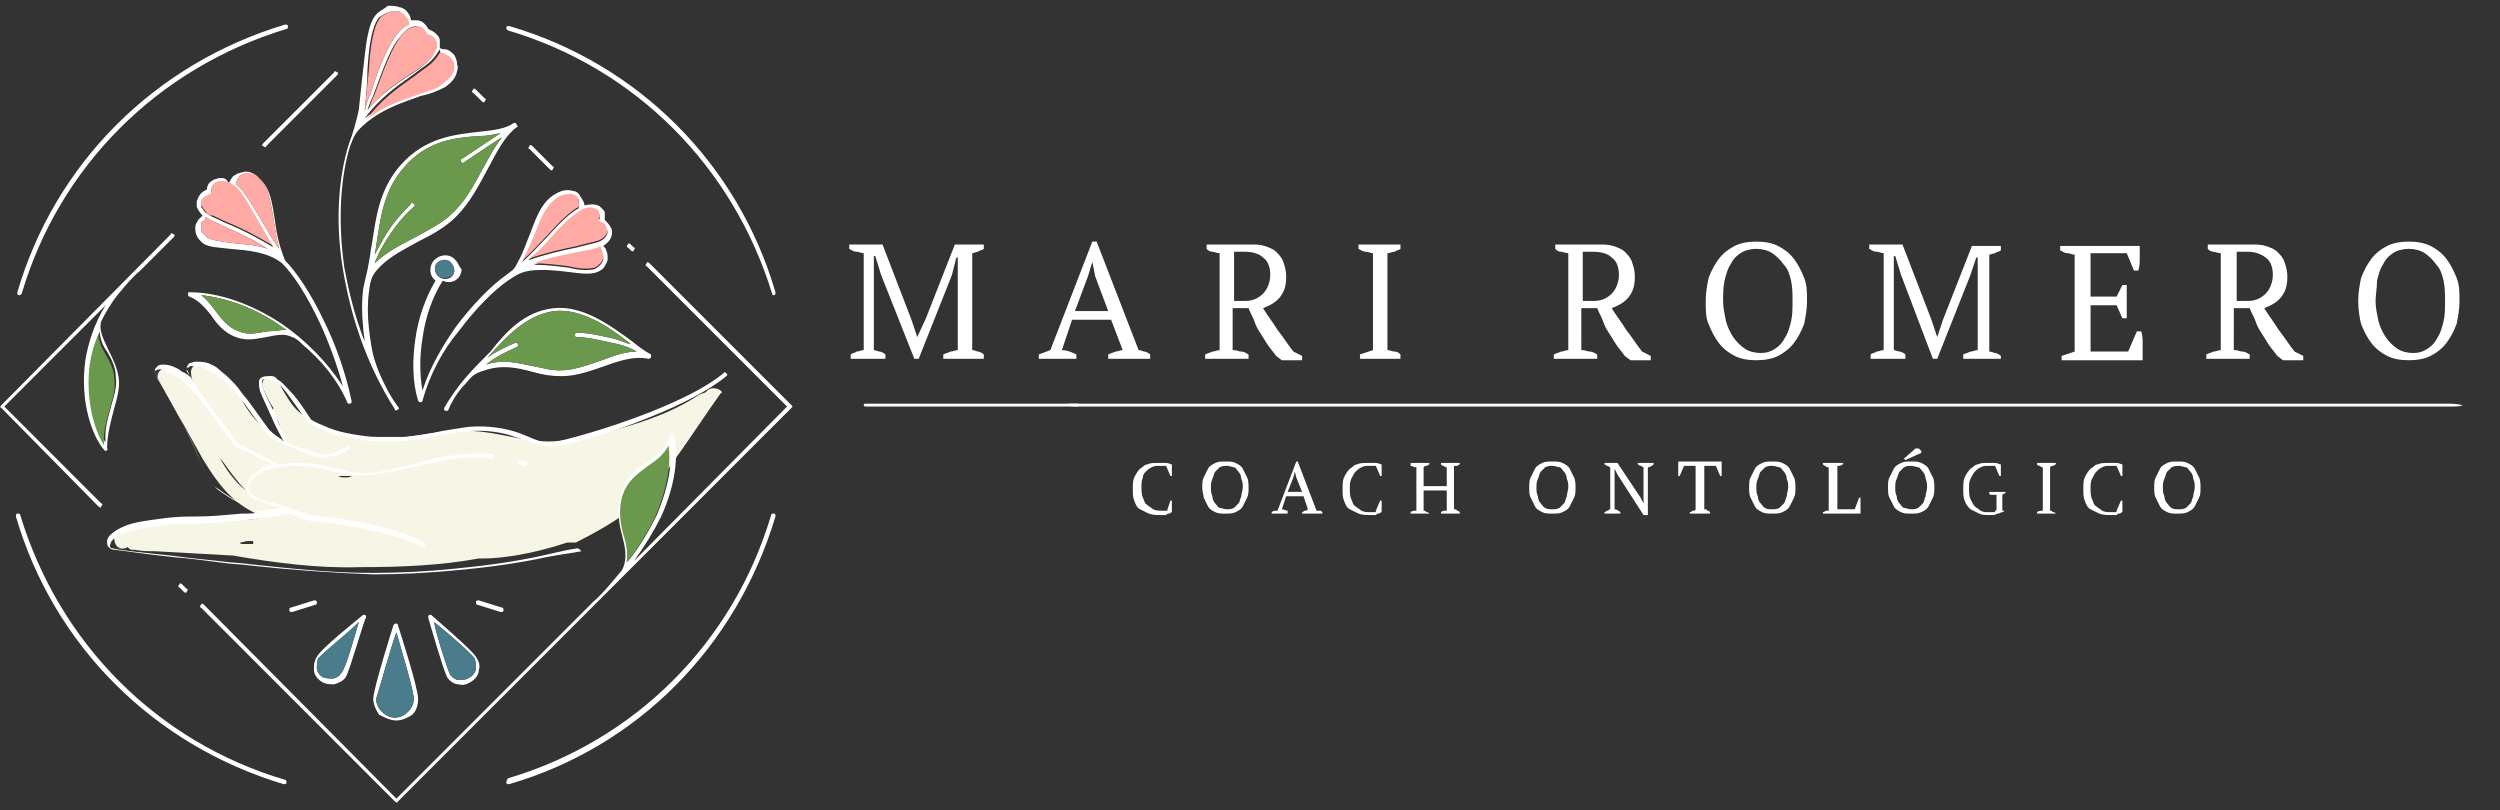<svg xmlns="http://www.w3.org/2000/svg" xmlns:xlink="http://www.w3.org/1999/xlink" id="Capa_1" x="0px" y="0px" viewBox="0 0 172.8 56" xml:space="preserve"><rect x="0" y="0" width="172.8" height="56" fill="#333333" stroke="none"/><path fill-rule="evenodd" fill="#F7F5E6" d="M48.8,27.1C48.8,27.1,48.8,27.2,48.8,27.1c-0.2,0.1-0.3,0.1-0.5,0.2 c-1.5,1-3.1,1.6-4.7,2.1c-1.7,0.5-3.5,1-5.3,1.1c-1.9,0.1-3.7-0.6-5.5-0.7c-1.8-0.2-3.6,0.3-5.3,0.5c-1,0.1-2.1,0.2-3.1,0 c-0.8-0.1-1.5-0.4-2.2-0.7c0-0.1-0.1-0.1-0.2-0.2c-0.6-0.4-1.3-0.8-1.7-1.3c-0.4-0.5-0.8-1.2-1.1-1.8c-0.3-0.7-1.4-0.1-1,0.6 c0.2,0.4,0.4,0.9,0.7,1.3c-0.1,0.2,0,0.4,0.1,0.6c0.4,0.4,0.4,1.1,0.7,1.6c0.1,0.1,0.1,0.2,0.2,0.3c-0.9-0.5-1.8-1.1-2.5-2 c-1.1-1.4-1.6-3.4-3.6-3.6c-0.3,0-0.6,0.3-0.6,0.6c0,0.6,0.3,1.1,0.5,1.6c-0.6-0.6-1.2-1.1-1.8-1.7c-0.5-0.4-1.3,0.1-0.9,0.7 c1,1.8,2,3.6,3,5.4c0.9,1.5,1.9,2.9,3.5,3.7c0.2,0.1,0.5,0.2,0.8,0.3c-0.3,0.1-0.7,0.2-1,0.2c-3,0.2-6.1-0.1-9,0.8 c-0.7,0.2-0.4,1.4,0.3,1.2c0.1,0,0.1,0,0.2-0.1c0.1,0.1,0.2,0.2,0.3,0.2c0.1,0,0.1,0,0.2,0c0,0,0,0,0,0c0,0,0,0,0,0 c0.5,0.1,1,0.1,1.4,0.1c1.8,0.1,3.6,0.2,5.4,0.3c2.9,0.5,5.9,0.9,8.8,0.8c2.7,0,5.5-0.1,8.2-0.6c0.1,0,0.3,0,0.4,0 c0.7,0,1.4-0.1,2.1-0.2c1.2-0.2,2.4-0.5,3.6-0.9c0.2,0,0.4,0,0.6,0c1.4-0.7,2.8-1.5,4.1-2.5c1.2-1,2.1-2.3,3-3.6 c1-1.4,1.9-2.8,2.9-4.2C50.2,27.1,49.2,26.5,48.8,27.1z M15.1,31.5c0.1,0.2,0.2,0.3,0.3,0.4c0.5,0.7,1,1.4,1.6,2 C16.2,33.3,15.6,32.4,15.1,31.5z M17.5,37.6c-0.3,0-0.5,0-0.8,0c0,0-0.1,0-0.1-0.1c0.2,0,0.3-0.1,0.5-0.1c0.1,0,0.3,0,0.4,0 C17.5,37.4,17.5,37.5,17.5,37.6z M23.8,33c-0.1,0-0.3,0-0.4-0.1c0,0-0.1,0-0.1,0c0.3,0,0.7,0,1,0C24.2,33,24,33,23.8,33z"></path><path fill-rule="evenodd" fill="#FFFFFF" d="M35.9,32.1c-0.1,0-0.1-0.1-0.1-0.2c0-0.1,0.1-0.1,0.2-0.1l0.3,0.1 c0.1,0,0.1,0.1,0.1,0.2c0,0.1-0.1,0.1-0.2,0.1L35.9,32.1z M32.9,6.2c-0.1-0.1-0.2-0.1-0.2,0c-0.1,0.1-0.1,0.2,0,0.2L33.3,7 c0.1,0.1,0.2,0.1,0.2,0c0.1-0.1,0.1-0.2,0-0.2L32.9,6.2z M36.8,10.1c-0.1-0.1-0.2-0.1-0.2,0c-0.1,0.1-0.1,0.2,0,0.2l1.4,1.4 c0.1,0.1,0.2,0.1,0.2,0c0.1-0.1,0.1-0.2,0-0.2L36.8,10.1z M43.6,16.9c-0.1-0.1-0.2-0.1-0.2,0c-0.1,0.1-0.1,0.2,0,0.2l0.2,0.2 c0.1,0.1,0.2,0.1,0.2,0c0.1-0.1,0.1-0.2,0-0.2L43.6,16.9z M18.2,9.9c-0.1,0.1-0.1,0.2,0,0.2c0.1,0.1,0.2,0.1,0.2,0l4.9-4.9 c0.1-0.1,0.1-0.2,0-0.2c-0.1-0.1-0.2-0.1-0.2,0L18.2,9.9z M44.9,18.2c-0.1-0.1-0.2-0.1-0.2,0c-0.1,0.1-0.1,0.2,0,0.2l9.7,9.7 L43.8,38.8c0.8-1.1,1.4-2.1,1.9-3.1c1-2.2,1.2-4.2,0.9-5.6c0-0.1-0.1-0.1-0.2-0.1c-0.1,0-0.1,0.1-0.1,0.1c-0.2,0.8-0.8,1.3-1.5,1.8 c-0.9,0.6-1.8,1.3-2,2.8c-0.1,0.9,0,1.6,0.2,2.3c0.2,0.8,0.4,1.6,0,2.4c-0.6,0.7-1.2,1.5-2,2.2c0,0,0,0,0,0L27.4,55.2L14.1,41.8 c-0.1-0.1-0.2-0.1-0.2,0c-0.1,0.1-0.1,0.2,0,0.2l13.4,13.4c0.1,0.1,0.2,0.1,0.2,0c0,0,27.2-27.2,27.2-27.2c0.1-0.1,0.1-0.1,0-0.2 L44.9,18.2z M0.1,28c-0.1,0.1-0.1,0.2,0,0.2L6.8,35C6.9,35.1,7,35.1,7,35c0.1-0.1,0.1-0.2,0-0.2l-6.7-6.7l7-7 c-0.8,1.3-1.2,2.6-1.4,3.8c-0.4,2.9,0.5,5.3,1.3,6.2c0.1,0.1,0.1,0.1,0.2,0c0,0,0.1-0.1,0-0.1C7.4,30,7.7,29,7.9,28.2 c0.2-0.7,0.4-1.4,0.3-2.1c-0.1-0.7-0.4-1.3-0.7-1.9c-0.3-0.7-0.7-1.3-0.5-2c0.3-0.6,0.7-1.3,1.2-1.9c0.5-0.6,0.9-1.1,1.5-1.6 l2.3-2.3c0.1-0.1,0.1-0.2,0-0.2c-0.1-0.1-0.2-0.1-0.2,0L0.1,28z M43.2,36.9c-0.2-0.7-0.3-1.4-0.2-2.2c0.2-1.4,1.1-2,1.9-2.6 c0.6-0.4,1.1-0.8,1.4-1.4c0.2,1.3-0.1,3-0.9,4.9c-0.5,1-1.1,2.1-2,3.2C43.5,38.1,43.3,37.5,43.2,36.9z M7.4,24.3 c0.3,0.5,0.6,1.1,0.6,1.7c0.1,0.7-0.1,1.3-0.3,2c-0.2,0.8-0.5,1.6-0.4,2.6c-0.7-1.1-1.3-3.2-1-5.6c0.1-0.7,0.3-1.4,0.6-2.1 C6.9,23.4,7.1,23.9,7.4,24.3z M12.7,40.9c0.1,0.1,0.2,0.1,0.2,0c0.1-0.1,0.1-0.2,0-0.2l-0.3-0.3c-0.1-0.1-0.2-0.1-0.2,0 c-0.1,0.1-0.1,0.2,0,0.2L12.7,40.9z M27.4,43.7c0.3,1.1,1.2,4,1.2,4.6c0,0.3-0.1,0.6-0.4,0.9c-0.2,0.2-0.5,0.4-0.9,0.4 c-0.3,0-0.6-0.1-0.9-0.4c-0.2-0.2-0.4-0.5-0.4-0.9C26.2,47.7,27,44.8,27.4,43.7z M27.4,49.8c0.4,0,0.8-0.2,1.1-0.4 c0.3-0.3,0.4-0.7,0.4-1.1c0-0.8-1.4-5.1-1.4-5.1c0-0.1-0.1-0.1-0.2-0.1c0,0-0.1,0.1-0.1,0.1c0,0-1.4,4.4-1.4,5.1 c0,0.4,0.2,0.8,0.4,1.1C26.6,49.6,27,49.8,27.4,49.8z M24.8,43c-0.3,1-0.9,3.2-1.2,3.5c-0.1,0.2-0.4,0.4-0.6,0.4 c-0.2,0-0.5,0-0.7-0.1c-0.2-0.1-0.4-0.4-0.4-0.6c0-0.2,0-0.5,0.1-0.7C22.3,45.2,24.1,43.7,24.8,43z M22.2,47.1 c0.3,0.2,0.6,0.2,0.9,0.2c0.3-0.1,0.6-0.2,0.8-0.5c0.3-0.5,1.3-4.1,1.4-4.1c0-0.1,0-0.2-0.1-0.2c-0.1,0-0.1,0-0.1,0 c-0.1,0.1-2.9,2.3-3.2,2.9c-0.2,0.3-0.2,0.6-0.2,0.9C21.7,46.6,21.9,46.9,22.2,47.1z M29.8,42.5c0,0-0.1,0-0.1,0 c-0.1,0-0.1,0.1-0.1,0.2c0,0,1,3.5,1.3,4.1c0.2,0.3,0.5,0.5,0.8,0.5c0.3,0.1,0.6,0,0.9-0.2c0.3-0.2,0.5-0.5,0.5-0.8 c0.1-0.3,0-0.6-0.2-0.9C32.6,44.9,29.9,42.6,29.8,42.5z M32.9,46.2c0,0.2-0.2,0.5-0.4,0.6C32.2,47,32,47,31.7,47 c-0.2,0-0.5-0.2-0.6-0.4C30.9,46.2,30.2,44,30,43c0.8,0.6,2.5,2.1,2.8,2.5C32.9,45.8,32.9,46,32.9,46.2z M32.1,26.2 c-0.5,0.6-1,1.3-1.4,2c0,0.1,0,0.2,0.1,0.2c0.1,0,0.2,0,0.2-0.1c0.3-0.7,0.7-1.3,1.2-1.8c0.4-0.5,0.6-0.7,1.3-0.9 c1.2-0.4,2.2-0.2,3.3,0.1c0.7,0.2,1.3,0.3,2,0.3c1.1,0,2.1-0.4,3-0.7c1.1-0.4,2.1-0.7,3-0.5c0.1,0,0.1,0,0.2-0.1c0-0.1,0-0.2,0-0.2 c-0.4-0.2-0.8-0.5-1.3-0.9c-1.5-1.1-3.4-2.5-5.4-2.3c-2,0.2-3.3,1.6-4.4,3C33.2,25,32.7,25.5,32.1,26.2z M38.3,21.5 c1.9-0.2,3.8,1.1,5.2,2.2l0.1,0.1c-0.4-0.1-0.8-0.3-1.2-0.4c-0.9-0.2-1.7-0.4-2.5-0.4c-0.1,0-0.2,0.1-0.2,0.1c0,0.1,0.1,0.2,0.1,0.2 c0.8,0,1.6,0.2,2.5,0.4c0.6,0.1,1.2,0.3,1.7,0.6c-0.8,0-1.6,0.3-2.4,0.6c-0.9,0.3-1.9,0.7-2.9,0.7c-0.7,0-1.3-0.2-1.9-0.3 c-1-0.2-2-0.5-3.2-0.1c0.6-0.5,1.4-0.9,2.1-1.2c0.1,0,0.1-0.1,0.1-0.2c0-0.1-0.1-0.1-0.2-0.1c-0.7,0.3-1.3,0.6-1.9,1 C35,23.3,36.3,21.8,38.3,21.5z M37.7,23.4c0-0.1,0-0.2,0.1-0.2l0.3,0c0.1,0,0.2,0.1,0.2,0.1c0,0.1,0,0.2-0.1,0.2l-0.2,0l-0.2,0 C37.8,23.5,37.7,23.5,37.7,23.4z M31.5,18c-0.3-0.4-0.9-0.5-1.4-0.1c-0.4,0.3-0.5,1-0.1,1.4c0,0,0.1,0.1,0.1,0.1 c-0.7,1.2-1.2,2.6-1.4,4.1c-0.2,1.4-0.2,2.9,0.2,4.2c0,0,0.1,0.1,0.1,0.1c0.1,0,0.2,0,0.2-0.1c0.5-1.8,1.4-3.5,2.5-4.8 c1.2-1.6,2.4-2.8,3.4-3.5c0.6-0.4,0.9-0.6,1.6-0.7c0.9-0.1,1.8,0,2.6,0.1c0.8,0.1,1.5,0.2,2,0c0.2-0.1,0.4-0.2,0.5-0.4 c0.1-0.2,0.2-0.3,0.2-0.5c0-0.2,0-0.4-0.1-0.6c0-0.1-0.1-0.2-0.2-0.3c0.3-0.2,0.6-0.5,0.6-0.9c0-0.1,0-0.3-0.1-0.4 c-0.1-0.2-0.2-0.3-0.4-0.5c0-0.2,0-0.4,0-0.5c0-0.1-0.1-0.2-0.2-0.3c-0.1-0.1-0.2-0.2-0.3-0.2c-0.2-0.1-0.5-0.1-0.9,0 c0-0.2-0.1-0.3-0.2-0.5c-0.1-0.1-0.1-0.2-0.2-0.3c-0.1-0.1-0.2-0.2-0.4-0.2c-0.3-0.1-0.7-0.1-1.2,0.2c-0.9,0.5-1.3,1.5-1.7,2.6 c-0.3,0.7-0.5,1.4-0.9,2.1c-0.3,0.6-0.3,0.5-0.8,0.9c-1,0.7-2.3,2-3.5,3.6c-0.9,1.3-1.8,2.8-2.3,4.4c-0.2-1.1-0.2-2.4,0-3.6 c0.2-1.5,0.7-2.9,1.4-4c0.6,0.3,1.3-0.1,1.3-0.8C31.7,18.4,31.7,18.2,31.5,18z M37,16.2c0.4-1.1,0.8-2,1.6-2.5 c0.4-0.2,0.7-0.2,0.9-0.2c0.1,0,0.2,0.1,0.3,0.1c0.1,0.1,0.1,0.1,0.2,0.2C40,14,40,14.2,40,14.4c-0.6,0.3-1.4,1.1-2.2,2 c-0.6,0.6-1.1,1.2-1.7,1.7C36.5,17.4,36.7,16.8,37,16.2z M41.6,17.5c0.1,0.1,0.1,0.3,0.1,0.4c0,0.1-0.1,0.3-0.2,0.4 c-0.1,0.1-0.2,0.2-0.4,0.3c-0.4,0.1-1,0.1-1.8-0.1c-0.8-0.1-1.6-0.2-2.4-0.2c1-0.4,2.2-0.6,3.1-0.8c0.6-0.1,1.2-0.2,1.5-0.4 C41.5,17.2,41.6,17.3,41.6,17.5z M38,16.6c0.8-0.9,1.6-1.7,2.2-2c0.4-0.2,0.7-0.2,0.9-0.1c0.1,0,0.2,0.1,0.2,0.1 c0.1,0.1,0.1,0.1,0.1,0.2c0.1,0.1,0.1,0.3,0,0.4c0,0.1,0,0.2,0.1,0.2c0.2,0.1,0.4,0.2,0.4,0.4c0,0.1,0.1,0.2,0.1,0.2 c0,0.3-0.3,0.6-0.6,0.7c-0.2,0.1-0.8,0.2-1.5,0.4c-1,0.2-2.3,0.5-3.4,0.9C37,17.6,37.5,17.1,38,16.6z M30.2,19 c-0.2-0.3-0.2-0.7,0.1-0.9c0.3-0.2,0.7-0.2,0.9,0.1c0.1,0.1,0.2,0.3,0.2,0.5C31.4,19.3,30.6,19.5,30.2,19z M34.6,42.3 c0.1,0,0.2,0,0.2-0.1c0-0.1,0-0.2-0.1-0.2l-1.6-0.5c-0.1,0-0.2,0-0.2,0.1c0,0.1,0,0.2,0.1,0.2L34.6,42.3z M20.1,42 c-0.1,0-0.1,0.1-0.1,0.2c0,0.1,0.1,0.1,0.2,0.1l1.6-0.5c0.1,0,0.1-0.1,0.1-0.2c0-0.1-0.1-0.1-0.2-0.1L20.1,42z M14.2,14.7 c-0.1-0.1-0.2-0.3-0.3-0.4c0-0.1,0-0.2,0-0.3c0-0.1,0.1-0.2,0.1-0.2c0.1-0.1,0.3-0.2,0.5-0.3c0.1,0,0.1-0.1,0.1-0.2 c0-0.2,0-0.3,0.1-0.4c0-0.1,0.1-0.1,0.2-0.2c0.1,0,0.2-0.1,0.3-0.1c0.2,0,0.4,0,0.6,0.1c0.2,0.1,0.4,0.2,0.6,0.4 c0.4,0.4,0.9,1.3,1.4,2.2c0.4,0.6,0.7,1.3,1.1,1.8c-1-0.6-2.1-1.2-3.1-1.6c-0.5-0.2-0.8-0.4-1.1-0.5C14.5,14.9,14.4,14.8,14.2,14.7z  M14,15.3c-0.1,0.1-0.1,0.2-0.1,0.4c0,0.1,0,0.3,0.1,0.4c0.1,0.1,0.2,0.2,0.3,0.3c0.3,0.2,1,0.3,1.8,0.4c0.8,0.1,1.6,0.1,2.4,0.4 c-0.9-0.6-2-1.1-2.9-1.5c-0.6-0.3-1.1-0.5-1.4-0.7C14.2,15.2,14.1,15.3,14,15.3z M18.9,15.1c-0.2-1.1-0.3-2.1-1-2.8 C17.6,12.1,17.3,12,17,12c-0.1,0-0.2,0-0.3,0.1c-0.1,0-0.2,0.1-0.2,0.2c-0.1,0.1-0.2,0.3-0.2,0.4c0.5,0.4,1.1,1.4,1.7,2.4 c0.4,0.7,0.8,1.4,1.3,2.1C19.1,16.5,19,15.8,18.9,15.1z M15.2,12.3c-0.1,0-0.3,0.1-0.4,0.1c-0.1,0.1-0.2,0.1-0.3,0.2 c-0.1,0.1-0.2,0.3-0.2,0.5c-0.2,0.1-0.4,0.2-0.5,0.4c-0.1,0.1-0.1,0.2-0.2,0.4c0,0.1,0,0.3,0,0.4c0.1,0.2,0.2,0.4,0.4,0.6 c-0.1,0.1-0.2,0.2-0.3,0.3c-0.1,0.2-0.2,0.3-0.2,0.5c0,0.2,0,0.4,0.1,0.6c0.1,0.2,0.2,0.3,0.4,0.5c0.4,0.3,1.1,0.3,1.9,0.4 c1.2,0.1,2.6,0.2,3.6,1c0.8,0.8,1.7,2.2,2.6,4.1c0.6,1.3,1.2,2.9,1.6,4.4c-1.1-1.7-2.6-3.2-4.2-4.3c-2.1-1.4-4.4-2.2-6.4-2.2 c-0.1,0-0.1,0-0.1,0.1c0,0.1,0,0.2,0.1,0.2c0.7,0.3,1.1,0.8,1.5,1.3c0.4,0.6,0.9,1.2,1.7,1.5c0.8,0.3,1.5,0.1,2.1,0 c0.6-0.1,1.2-0.3,1.8,0c0.3,0.1,0.5,0.3,0.7,0.5c1.3,1.1,2.4,2.4,3.1,4c0,0.1,0.1,0.1,0.2,0.1c0.1,0,0.1-0.1,0.1-0.2 c-0.4-1.9-1.1-3.9-1.9-5.5c-0.9-1.9-1.9-3.4-2.7-4.2c-0.4-1-0.6-1.9-0.7-2.8c-0.2-1.2-0.3-2.2-1.1-2.9c-0.4-0.4-0.8-0.5-1.1-0.4 c-0.1,0-0.3,0.1-0.4,0.1c-0.1,0.1-0.2,0.1-0.3,0.2c-0.1,0.1-0.2,0.3-0.3,0.5C15.7,12.3,15.4,12.3,15.2,12.3z M16.5,22.9 c-0.8-0.3-1.2-0.9-1.6-1.4c-0.3-0.4-0.6-0.8-1-1.1c1.8,0.2,3.8,0.9,5.6,2.2l0.3,0.2c-0.4,0-0.9,0.1-1.3,0.1 C17.8,23,17.2,23.2,16.5,22.9z M26.5,16.5c-0.2,0.4-0.4,0.7-0.6,1.1c0-0.2,0.1-0.4,0.1-0.6c0.3-1.9,0.5-3.8,1.9-5.4 c1.6-1.9,3.6-2.1,5.3-2.2c0.5,0,0.9-0.1,1.4-0.2c-0.3,0.2-0.6,0.4-0.9,0.6c-0.6,0.4-1.2,0.8-1.8,1.2c-0.1,0-0.1,0.1,0,0.2 c0,0.1,0.1,0.1,0.2,0c0.6-0.4,1.2-0.8,1.8-1.2c0.3-0.2,0.6-0.4,0.8-0.5c-0.5,0.6-0.9,1.4-1.3,2.1c-0.6,1.1-1.2,2.3-2.2,3.2 c-0.6,0.6-1.6,1.1-2.5,1.6c-1,0.5-2.1,1.1-2.8,1.8c0.2-0.6,0.5-1.1,0.8-1.6c0.5-0.8,1.1-1.6,1.9-2.3c0.1-0.1,0.1-0.2,0-0.2 c-0.1-0.1-0.2-0.1-0.2,0C27.7,14.8,27,15.6,26.5,16.5z M26.7,26.8c-0.3-0.6-0.5-1-0.7-1.6c-0.3-0.8-0.4-1.7-0.5-2.5 c-0.1-0.9-0.1-1.8,0-2.5c0.1-0.9,0.2-1.2,0.8-1.8c0.7-0.7,1.7-1.2,2.6-1.7c1-0.5,1.9-1,2.6-1.7c1-1,1.6-2.2,2.2-3.3 c0.6-1.1,1.1-2.2,2-2.9c0.1,0,0.1-0.1,0-0.2c0-0.1-0.1-0.1-0.2-0.1C35,8.9,34.1,9,33.2,9.1c-1.8,0.2-3.8,0.4-5.5,2.3 c-1.5,1.7-1.7,3.6-2,5.5c-0.1,0.4-0.1,0.8-0.2,1.2c-0.1,0.7-0.3,1.3-0.4,1.9c-0.1,0.8-0.1,1.7,0,2.6c0,0.3,0.1,0.7,0.1,1 c-0.7-1.8-1.1-3.5-1.4-5.1c-0.5-3.5-0.2-6.5,0.4-8.4c0.3-0.8,0.4-1,1.1-1.6c1.2-1,2.5-1.4,3.6-1.8c0.2-0.1,0.4-0.1,0.7-0.2 c0.4-0.1,0.8-0.3,1.2-0.5c0.4-0.3,0.7-0.6,0.8-1.1c0-0.1,0.1-0.3,0-0.4c0-0.3-0.1-0.5-0.2-0.7c-0.2-0.2-0.4-0.4-0.7-0.4 c-0.1,0-0.2,0-0.3-0.1c0-0.2,0-0.4,0-0.5c0-0.2-0.1-0.3-0.3-0.5c-0.1-0.1-0.3-0.2-0.5-0.3c-0.1-0.2-0.2-0.3-0.3-0.4 c-0.1-0.1-0.3-0.2-0.5-0.2c-0.1,0-0.3,0-0.4,0c0-0.2-0.1-0.4-0.2-0.5c-0.1-0.2-0.4-0.4-0.6-0.4c-0.2-0.1-0.5-0.1-0.8-0.1 C26.6,0.6,26.3,0.7,26,1c-0.6,0.7-0.7,2.1-0.9,3.8c-0.1,0.9-0.2,1.8-0.3,2.8c-0.2,0.9-0.4,1.6-0.7,2.4c-0.6,1.9-1,5-0.4,8.6 c0.5,3,1.5,6.4,3.6,9.7c0,0.1,0.1,0.1,0.2,0c0.1,0,0.1-0.1,0-0.2C27.2,27.7,26.9,27.2,26.7,26.8z M25.4,4.8c0.1-1.6,0.3-3,0.8-3.6 C26.5,1,26.7,0.9,27,0.8c0.2,0,0.4,0,0.6,0C27.7,0.9,27.9,1,28,1.2c0.1,0.1,0.2,0.3,0.2,0.5c-0.2,0.1-0.5,0.3-0.7,0.6 c-0.7,0.8-1.4,2.6-1.9,4.2c-0.2,0.4-0.3,0.8-0.4,1.2C25.3,6.7,25.4,5.7,25.4,4.8z M30.6,3.7c0.2,0.1,0.4,0.2,0.5,0.3 c0.1,0.2,0.2,0.3,0.2,0.5c0,0.1,0,0.2,0,0.3c-0.1,0.4-0.4,0.7-0.7,0.9c-0.3,0.2-0.7,0.4-1.1,0.5c-0.2,0.1-0.4,0.1-0.6,0.2 c-1.1,0.4-2.5,0.8-3.7,1.8c1-1.4,2.3-2.3,3.3-3c0.5-0.4,1-0.7,1.3-1c0.3-0.3,0.4-0.5,0.6-0.8C30.4,3.7,30.5,3.7,30.6,3.7z M28.8,1.8 c0.1,0,0.2,0.1,0.3,0.1c0.1,0.1,0.2,0.2,0.3,0.4c0,0,0.1,0.1,0.1,0.1c0.2,0,0.3,0.1,0.4,0.2c0.1,0.1,0.1,0.2,0.2,0.3 c0,0.1,0,0.3,0,0.4C30,3.7,29.8,4,29.5,4.3c-0.3,0.3-0.7,0.6-1.2,0.9c-0.9,0.6-2,1.3-2.9,2.4c0.1-0.3,0.2-0.6,0.4-1 C26.4,5,27,3.2,27.7,2.5C28,2.1,28.4,1.8,28.8,1.8z M29.9,12.6c-0.1,0.1-0.1,0.1,0,0.2c0.1,0.1,0.1,0.1,0.2,0l0.2-0.2 c0.1-0.1,0.1-0.1,0-0.2c-0.1-0.1-0.1-0.1-0.2,0L29.9,12.6z M39.9,37.9c-0.7,0.1-1.5,0.3-2.4,0.5c-1.8,0.4-3.9,0.7-6,0.9 c-1.9,0.2-3.9,0.3-5.8,0.3c-2.8,0-5.6-0.3-8.4-0.6c-0.7-0.1-1.3-0.1-2-0.2c-0.8-0.1-2.1-0.2-3.5-0.4c-1.9-0.2-3.8-0.4-4-0.5 c-0.1,0-0.1,0-0.2-0.1c0,0,0-0.1,0-0.1c0-0.1,0.1-0.2,0.1-0.3c0.3-0.3,0.8-0.6,1.7-0.8c0.4-0.1,1.2-0.2,1.9-0.3 c0.8-0.1,1.6-0.1,2-0.1c1,0,2-0.1,3.1-0.2c1.3-0.1,2.6-0.3,3.6-0.5c0.3,0.1,0.5,0.2,0.8,0.3c0.2,0.1,0.5,0.2,0.7,0.2 c0.2,0.1,0.5,0.1,0.7,0.1c1.3,0.1,2.8,0.4,4.1,0.7c1.2,0.3,2.2,0.6,2.9,1c0.1,0,0.2,0,0.2-0.1c0-0.1,0-0.2-0.1-0.2 c-0.7-0.4-1.8-0.8-3-1.1c-1.3-0.3-2.8-0.6-4.1-0.7c-0.2,0-0.4-0.1-0.7-0.1c-0.2-0.1-0.5-0.1-0.7-0.2c-0.8-0.3-1.6-0.6-2.2-0.7 c-0.5-0.1-0.8-0.2-1-0.4c-0.1-0.1-0.2-0.1-0.3-0.2c-0.1-0.1-0.1-0.1-0.1-0.2l0,0c-0.1-0.3,0-0.6,0.3-0.8c0.3-0.3,0.6-0.5,0.9-0.6 l0.1,0c0.4-0.2,1-0.3,1.6-0.3c0.6,0,1.2,0,1.7,0.1c0.5,0.1,0.9,0.2,1.3,0.3c1.3,0.3,1.9,0.4,4,0c0.5-0.1,0.9-0.2,1.4-0.3 c1.9-0.4,3.6-0.9,5.4-0.6c0.1,0,0.2,0,0.2-0.1c0-0.1,0-0.2-0.1-0.2c-1.9-0.2-3.7,0.2-5.5,0.7c-0.4,0.1-0.9,0.2-1.3,0.3 c-2.1,0.5-2.7,0.3-3.9,0c-0.4-0.1-0.8-0.2-1.3-0.3c-0.5-0.1-1.2-0.1-1.8-0.1c-0.3,0-0.7,0.1-1,0.1c-0.3-0.2-0.9-0.5-1.5-0.8 c-0.4-0.2-0.8-0.4-1.2-0.6l-2.7-3.6c-0.1-0.2-0.3-0.5-0.5-0.8c-0.1-0.2-0.2-0.4-0.3-0.6c0-0.1-0.1-0.1-0.1-0.2c0,0,0-0.1,0.1-0.1 c0.1,0,0.1-0.1,0.2-0.1c0.2,0,0.5,0,0.8,0.1c0.2,0.1,0.4,0.2,0.7,0.3c0.3,0.2,0.5,0.4,0.7,0.5c0.3,0.3,0.5,0.6,0.8,0.8 c0.2,0.3,0.4,0.6,0.7,0.9l1.3,1.8c0.3,0.4,0.6,0.6,1,0.8c0.3,0.2,1,0.4,1.6,0.7c0.5,0.2,1.1,0.5,1.7,0.4c0.3,0,0.7-0.1,1-0.2 c0.2-0.1,0.4-0.2,0.6-0.3c0.1,0,0.1-0.1,0-0.2c0-0.1-0.1-0.1-0.2,0c-0.2,0.1-0.3,0.2-0.5,0.3c-0.3,0.1-0.6,0.2-0.9,0.2 c-0.5,0-1.1-0.3-1.6-0.4c-0.4-0.1-0.7-0.3-1-0.4c-0.3-0.7-0.7-1.4-0.9-2c-0.3-0.6-0.6-1.2-0.8-1.7c-0.1-0.2-0.1-0.4-0.1-0.5 c0-0.2,0.2-0.2,0.3-0.2c0.2,0,0.5,0.1,0.7,0.2c0.3,0.2,0.6,0.6,0.9,1c0.5,0.7,1,1.4,1.2,1.7c0,0,0,0,0.1,0.1 c0.4,0.2,0.9,0.5,1.4,0.7c0.5,0.2,1,0.3,1.5,0.4c0.6,0.1,1.2,0.2,1.8,0.2c0.6,0,1.2,0,1.8,0c1-0.1,1.8-0.2,2.6-0.4 c0.6-0.1,1.2-0.2,1.9-0.3c1.4-0.1,2.5,0.1,3.3,0.4c0.7,0.2,1.8,0.7,2.5,0.7c1.1-0.1,4-0.9,6.9-2.1c2-0.8,4-1.8,5.2-2.8 c0.1-0.1,0.1-0.1,0-0.2c-0.1-0.1-0.1-0.1-0.2,0c-1.2,1-3.1,1.9-5.1,2.7c-2.8,1.1-5.7,1.9-6.8,2.1c-0.6,0.1-1.7-0.5-2.3-0.7 c-0.9-0.3-2-0.5-3.4-0.4c-0.7,0.1-1.3,0.2-1.9,0.3c-0.8,0.2-1.6,0.3-2.6,0.4c-0.6,0-1.2,0-1.8,0c-0.6,0-1.2-0.1-1.8-0.2 c-0.5-0.1-1-0.2-1.5-0.4c-0.5-0.2-1-0.4-1.3-0.6c-0.2-0.3-0.7-1.1-1.2-1.7c-0.4-0.4-0.7-0.8-1-1c-0.2-0.1-0.5-0.3-0.8-0.3 c-0.3,0-0.6,0.1-0.6,0.4c0,0.2,0,0.4,0.1,0.7c0.2,0.5,0.5,1.1,0.8,1.8c0.2,0.5,0.5,1,0.8,1.6c0,0-0.1,0-0.1-0.1 c-0.3-0.2-0.6-0.4-0.9-0.7l-1.3-1.8c-0.2-0.3-0.5-0.6-0.7-0.9c-0.2-0.3-0.5-0.6-0.8-0.9c-0.2-0.2-0.5-0.4-0.7-0.6 c-0.2-0.2-0.5-0.3-0.7-0.4c-0.3-0.1-0.6-0.1-0.9-0.1c-0.1,0-0.3,0.1-0.4,0.1c-0.1,0.1-0.2,0.2-0.2,0.4c0,0.1,0,0.2,0.1,0.3 c0.1,0.1,0.2,0.3,0.3,0.4c-0.2-0.2-0.4-0.4-0.7-0.5c-0.5-0.4-1-0.5-1.3-0.5c-0.1,0-0.3,0-0.4,0.1c-0.1,0.1-0.2,0.2-0.2,0.3 c0,0.2,0.1,0.4,0.2,0.6c0.6,1,1.2,2.1,1.8,3.2c0.6,1.1,1.1,2.4,1.7,3.7c0.1,0.2,0.2,0.3,0.3,0.4c0.1,0.1,0.2,0.2,0.4,0.3 c0.4,0.3,1,0.7,1.6,1c0.4,0.2,0.9,0.5,1.3,0.6c-0.4,0.1-0.8,0.1-1.3,0.1c-1.1,0.1-2.1,0.2-3.1,0.2c-0.5,0-1.3,0-2.1,0.1 c-0.8,0.1-1.5,0.2-2,0.3c-1,0.2-1.6,0.6-1.9,0.9c-0.1,0.1-0.2,0.3-0.2,0.4c0,0.1,0,0.3,0.1,0.4c0.1,0.1,0.2,0.2,0.4,0.2 c0.2,0,2.1,0.3,4,0.5c1.3,0.1,2.7,0.3,3.5,0.4c0.7,0.1,1.3,0.1,2,0.2c2.8,0.3,5.6,0.5,8.4,0.6c1.9,0,3.9-0.1,5.9-0.3 c2.2-0.2,4.3-0.5,6.1-0.9c1.1-0.2,1.9-0.3,2.4-0.4C40.2,38.2,40.1,37.9,39.9,37.9z M16.6,34.8c-0.6-0.3-1.2-0.7-1.6-1 c-0.1-0.1-0.2-0.2-0.3-0.3c-0.1-0.1-0.2-0.2-0.3-0.4c-0.6-1.3-1.1-2.5-1.7-3.7c-0.5-1.1-1.1-2.1-1.7-3.1c-0.1-0.2-0.3-0.4-0.3-0.6 c0,0,0-0.1,0.1-0.1c0.1-0.1,0.4-0.1,0.5,0c0.2,0.1,0.5,0.2,0.9,0.4c0.3,0.2,0.5,0.4,0.7,0.6c0.2,0.2,0.5,0.5,0.7,0.7l2.7,3.6 c0,0,0,0,0.1,0c0.4,0.2,0.8,0.4,1.2,0.6c0.4,0.2,0.8,0.4,1.2,0.6c-0.1,0-0.2,0.1-0.3,0.1l-0.1,0c-0.3,0.1-0.7,0.4-1,0.7 c-0.3,0.3-0.5,0.7-0.3,1.1l0,0c0,0.1,0.1,0.2,0.2,0.3c0.1,0.1,0.2,0.2,0.3,0.2c0.2,0.1,0.6,0.2,1.1,0.4c0.2,0.1,0.5,0.1,0.8,0.2 c-0.4,0.1-0.8,0.1-1.2,0.2C17.8,35.4,17.2,35.1,16.6,34.8z M19.8,54.1c0-0.1,0-0.2-0.1-0.2c-8.8-2.6-15.6-9.4-18.3-18.3 c0-0.1-0.1-0.1-0.2-0.1c-0.1,0-0.1,0.1-0.1,0.2c2.6,8.9,9.5,15.8,18.5,18.5c0,0,0,0,0,0C19.7,54.2,19.8,54.2,19.8,54.1z M35.2,54.2 c8.9-2.6,15.7-9.5,18.4-18.5c0-0.1,0-0.2-0.1-0.2c-0.1,0-0.2,0-0.2,0.1c-2.6,8.8-9.4,15.6-18.2,18.2C35,54,35,54,35,54.1 C35,54.2,35.1,54.2,35.2,54.2C35.1,54.2,35.1,54.2,35.2,54.2z M53.5,20.4c0.1,0,0.1-0.1,0.1-0.2C51,11.3,44.1,4.4,35.2,1.8 c-0.1,0-0.2,0-0.2,0.1C35,2,35,2,35.1,2.1c8.8,2.6,15.6,9.4,18.3,18.3C53.3,20.4,53.4,20.4,53.5,20.4C53.5,20.4,53.5,20.4,53.5,20.4 z M1.5,20.3c2.6-8.8,9.4-15.6,18.3-18.3c0.1,0,0.1-0.1,0.1-0.2c0-0.1-0.1-0.1-0.2-0.1C10.7,4.4,3.8,11.3,1.2,20.2 c0,0.1,0,0.2,0.1,0.2c0,0,0,0,0,0C1.4,20.4,1.4,20.4,1.5,20.3z"></path><path fill="#FFFFFF" d="M74.4,28.1H59.8c-0.1,0-0.1-0.1-0.1-0.1c0-0.1,0.1-0.1,0.1-0.1h14.7c0.1,0,0.1,0.1,0.1,0.1 C74.6,28.1,74.5,28.1,74.4,28.1z"></path><path fill="#FFFFFF" d="M169.3,28.1H74.5c-0.5,0-0.9-0.1-0.9-0.1c0-0.1,0.4-0.1,0.9-0.1h94.8c0.5,0,0.9,0.1,0.9,0.1 C170.1,28.1,169.8,28.1,169.3,28.1z"></path><path fill-rule="evenodd" fill="#6A994E" d="M26.5,16.5c-0.2,0.4-0.4,0.7-0.6,1.1c0-0.2,0.1-0.4,0.1-0.6c0.3-1.9,0.5-3.8,1.9-5.4 c1.6-1.9,3.6-2.1,5.3-2.2c0.5,0,0.9-0.1,1.4-0.2c-0.3,0.2-0.6,0.4-0.9,0.6c-0.6,0.4-1.2,0.8-1.8,1.2c-0.1,0-0.1,0.1,0,0.2 c0,0.1,0.1,0.1,0.2,0c0.6-0.4,1.2-0.8,1.8-1.2c0.3-0.2,0.6-0.4,0.8-0.5c-0.5,0.6-0.9,1.4-1.3,2.1c-0.6,1.1-1.2,2.3-2.2,3.2 c-0.6,0.6-1.6,1.1-2.5,1.6c-1,0.5-2.1,1.1-2.8,1.8c0.2-0.6,0.5-1.1,0.8-1.6c0.5-0.8,1.1-1.6,1.9-2.3c0.1-0.1,0.1-0.2,0-0.2 c-0.1-0.1-0.2-0.1-0.2,0C27.7,14.8,27,15.6,26.5,16.5z"></path><path fill-rule="evenodd" fill="#FFAAA5" d="M25.5,4.8c0.1-1.6,0.3-3,0.8-3.6C26.5,1,26.8,0.9,27,0.8c0.2,0,0.4,0,0.6,0 C27.8,0.9,28,1,28.1,1.2c0.1,0.1,0.2,0.3,0.2,0.5C28,1.8,27.8,2,27.5,2.3c-0.7,0.8-1.4,2.6-1.9,4.2c-0.2,0.4-0.3,0.8-0.4,1.2 C25.3,6.7,25.4,5.7,25.5,4.8z"></path><path fill-rule="evenodd" fill="#FFAAA5" d="M30.7,3.7c0.2,0.1,0.4,0.2,0.5,0.3c0.1,0.2,0.2,0.3,0.2,0.5c0,0.1,0,0.2,0,0.3 c-0.1,0.4-0.4,0.7-0.7,0.9C30.4,6,30,6.2,29.6,6.3c-0.2,0.1-0.4,0.1-0.6,0.2c-1.1,0.4-2.5,0.8-3.7,1.8c1-1.4,2.3-2.3,3.3-3 c0.5-0.4,1-0.7,1.3-1c0.3-0.3,0.4-0.5,0.6-0.8C30.5,3.7,30.6,3.7,30.7,3.7z"></path><path fill-rule="evenodd" fill="#FFAAA5" d="M28.9,1.8c0.1,0,0.2,0.1,0.3,0.1c0.1,0.1,0.2,0.2,0.3,0.4c0,0,0.1,0.1,0.1,0.1 c0.2,0,0.3,0.1,0.4,0.2c0.1,0.1,0.1,0.2,0.2,0.3c0,0.1,0,0.3,0,0.4c-0.1,0.3-0.3,0.7-0.6,0.9c-0.3,0.3-0.7,0.6-1.2,0.9 c-0.9,0.6-2,1.3-2.9,2.4c0.1-0.3,0.2-0.6,0.4-1c0.6-1.6,1.2-3.3,1.9-4.1C28,2.1,28.5,1.8,28.9,1.8z"></path><path fill-rule="evenodd" fill="#4A7C8C" d="M30.2,19c-0.2-0.3-0.2-0.7,0.1-0.9c0.3-0.2,0.7-0.2,0.9,0.1c0.1,0.1,0.2,0.3,0.2,0.5 C31.4,19.2,30.6,19.4,30.2,19z"></path><path fill-rule="evenodd" fill="#6A994E" d="M38.3,21.5c1.9-0.2,3.8,1.1,5.2,2.2l0.1,0.1c-0.4-0.1-0.8-0.3-1.2-0.4 c-0.9-0.2-1.7-0.4-2.5-0.4c-0.1,0-0.2,0.1-0.2,0.1c0,0.1,0.1,0.2,0.1,0.2c0.8,0,1.6,0.2,2.5,0.4c0.6,0.1,1.2,0.3,1.7,0.6 c-0.8,0-1.6,0.3-2.4,0.6c-0.9,0.3-1.9,0.7-2.9,0.7c-0.7,0-1.3-0.2-1.9-0.3c-1-0.2-2-0.5-3.2-0.1c0.6-0.5,1.4-0.9,2.1-1.2 c0.1,0,0.1-0.1,0.1-0.2c0-0.1-0.1-0.1-0.2-0.1c-0.7,0.3-1.3,0.6-1.9,1C35,23.3,36.3,21.8,38.3,21.5z"></path><path fill-rule="evenodd" fill="#6A994E" d="M16.5,22.9c-0.8-0.3-1.2-0.9-1.6-1.4c-0.3-0.4-0.6-0.8-1-1.1c1.8,0.2,3.8,0.9,5.6,2.2 l0.3,0.2c-0.4,0-0.9,0.1-1.3,0.1C17.8,23,17.2,23.2,16.5,22.9z"></path><path fill-rule="evenodd" fill="#6A994E" d="M43.1,37c-0.2-0.7-0.3-1.4-0.2-2.2c0.2-1.4,1.1-2,1.9-2.6c0.6-0.4,1.1-0.8,1.4-1.4 c0.2,1.3-0.1,3-0.9,4.9c-0.5,1-1.1,2.1-2,3.2C43.4,38.2,43.3,37.6,43.1,37z"></path><path fill-rule="evenodd" fill="#6A994E" d="M7.3,24.5c0.3,0.5,0.6,1.1,0.6,1.7c0.1,0.7-0.1,1.3-0.3,2c-0.2,0.8-0.5,1.6-0.4,2.6 c-0.7-1.1-1.3-3.2-1-5.6c0.1-0.7,0.3-1.4,0.6-2.1C6.8,23.5,7,24,7.3,24.5z"></path><path fill-rule="evenodd" fill="#FFAAA5" d="M37,16.1c0.4-1.1,0.8-2,1.6-2.5c0.4-0.2,0.7-0.2,0.9-0.2c0.1,0,0.2,0.1,0.3,0.1 c0.1,0.1,0.1,0.1,0.2,0.2C40,14,40,14.2,40,14.3c-0.6,0.3-1.4,1.1-2.2,2c-0.6,0.6-1.1,1.2-1.7,1.7C36.5,17.4,36.7,16.7,37,16.1z"></path><path fill-rule="evenodd" fill="#FFAAA5" d="M41.6,17.4c0.1,0.1,0.1,0.3,0.1,0.4c0,0.1-0.1,0.3-0.2,0.4c-0.1,0.1-0.2,0.2-0.4,0.3 c-0.4,0.1-1,0.1-1.8-0.1c-0.8-0.1-1.6-0.2-2.4-0.2c1-0.4,2.2-0.6,3.1-0.8c0.6-0.1,1.2-0.2,1.5-0.4C41.5,17.2,41.6,17.3,41.6,17.4z"></path><path fill-rule="evenodd" fill="#FFAAA5" d="M38,16.5c0.8-0.9,1.6-1.7,2.2-2c0.4-0.2,0.7-0.2,0.9-0.1c0.1,0,0.2,0.1,0.2,0.1 c0.1,0.1,0.1,0.1,0.1,0.2c0.1,0.1,0.1,0.3,0,0.4c0,0.1,0,0.2,0.1,0.2c0.2,0.1,0.4,0.2,0.4,0.4c0,0.1,0.1,0.2,0.1,0.2 c0,0.3-0.3,0.6-0.6,0.7c-0.2,0.1-0.8,0.2-1.5,0.4c-1,0.2-2.3,0.5-3.4,0.9C37,17.6,37.5,17.1,38,16.5z"></path><path fill-rule="evenodd" fill="#FFAAA5" d="M14.2,14.6c-0.1-0.1-0.2-0.3-0.3-0.4c0-0.1,0-0.2,0-0.3c0-0.1,0.1-0.2,0.1-0.2 c0.1-0.1,0.3-0.2,0.5-0.3c0.1,0,0.1-0.1,0.1-0.2c0-0.2,0-0.3,0.1-0.4c0-0.1,0.1-0.1,0.2-0.2c0.1,0,0.2-0.1,0.3-0.1 c0.2,0,0.4,0,0.6,0.1c0.2,0.1,0.4,0.2,0.6,0.4c0.4,0.4,0.9,1.3,1.4,2.2c0.4,0.6,0.7,1.3,1.1,1.8c-1-0.6-2.1-1.2-3.1-1.6 c-0.5-0.2-0.8-0.4-1.1-0.5C14.5,14.9,14.3,14.8,14.2,14.6z"></path><path fill-rule="evenodd" fill="#FFAAA5" d="M14,15.3c-0.1,0.1-0.1,0.2-0.1,0.4c0,0.1,0,0.3,0.1,0.4c0.1,0.1,0.2,0.2,0.3,0.3 c0.3,0.2,1,0.3,1.8,0.4c0.8,0.1,1.6,0.1,2.4,0.4c-0.9-0.6-2-1.1-2.9-1.5c-0.6-0.3-1.1-0.5-1.4-0.7C14.2,15.1,14.1,15.2,14,15.3z"></path><path fill-rule="evenodd" fill="#FFAAA5" d="M18.9,15.1c-0.2-1.1-0.3-2.1-1-2.8C17.6,12,17.3,11.9,17,12c-0.1,0-0.2,0-0.3,0.1 c-0.1,0-0.2,0.1-0.2,0.2c-0.1,0.1-0.2,0.3-0.2,0.4c0.5,0.4,1.1,1.4,1.7,2.4c0.4,0.7,0.8,1.4,1.3,2.1C19.1,16.4,19,15.7,18.9,15.1z"></path><path fill-rule="evenodd" fill="#4A7C8C" d="M27.4,43.7c0.3,1.1,1.2,4,1.2,4.6c0,0.3-0.1,0.6-0.4,0.9c-0.2,0.2-0.5,0.4-0.9,0.4 c-0.3,0-0.6-0.1-0.9-0.4c-0.2-0.2-0.4-0.5-0.4-0.9C26.2,47.7,27,44.8,27.4,43.7z"></path><path fill-rule="evenodd" fill="#4A7C8C" d="M24.8,43c-0.3,1-0.9,3.2-1.2,3.5c-0.1,0.2-0.4,0.4-0.6,0.4c-0.2,0-0.5,0-0.7-0.1 c-0.2-0.1-0.4-0.4-0.4-0.6c0-0.2,0-0.5,0.1-0.7C22.3,45.1,24.1,43.7,24.8,43z"></path><path fill-rule="evenodd" fill="#4A7C8C" d="M32.9,46.2c0,0.2-0.2,0.5-0.4,0.6C32.2,47,32,47,31.7,47c-0.2,0-0.5-0.2-0.6-0.4 C30.9,46.2,30.2,44,30,43c0.8,0.6,2.5,2.1,2.8,2.5C32.9,45.7,32.9,46,32.9,46.2z"></path><g>	<path fill="#FFFFFF" d="M68,24.8h-2.8v-0.3c0.2-0.1,0.3-0.1,0.5-0.2c0.2,0,0.3-0.1,0.5-0.1v-5.1l0-1.3h-0.1L65.8,19l-2.3,5.8h-0.3  L60.9,19l-0.4-1.3h-0.1l0,1.4v5.1c0.1,0,0.3,0.1,0.4,0.1c0.1,0,0.3,0.1,0.4,0.2v0.3h-2.4v-0.3c0.1-0.1,0.3-0.1,0.4-0.2  c0.2,0,0.3-0.1,0.5-0.1v-6.7c-0.2,0-0.3-0.1-0.5-0.1c-0.2,0-0.3-0.1-0.5-0.2v-0.3h2.3l2,5.2l0.4,1.2h0L64,22l2-5.1h2v0.3  c-0.1,0.1-0.3,0.1-0.4,0.2c-0.1,0-0.3,0.1-0.4,0.1v6.7c0.2,0,0.3,0.1,0.4,0.1c0.1,0,0.3,0.1,0.4,0.2V24.8z"></path>	<path fill="#FFFFFF" d="M74.3,24.8h-2.5v-0.3c0.3-0.1,0.5-0.2,0.8-0.3l2.9-7.5h0.3l2.9,7.5c0.2,0,0.3,0.1,0.4,0.1  c0.1,0,0.3,0.1,0.4,0.2v0.3h-2.9v-0.3c0.2-0.1,0.3-0.1,0.5-0.2c0.2,0,0.3-0.1,0.5-0.1l-0.8-2.1h-2.7l-0.7,2.1c0.3,0,0.6,0.1,1,0.3  V24.8z M74.3,21.5h2.3l-0.9-2.4l-0.2-1h0l-0.3,1L74.3,21.5z"></path>	<path fill="#FFFFFF" d="M85.3,24.2c0.2,0,0.3,0.1,0.5,0.1c0.2,0,0.3,0.1,0.5,0.2v0.3h-3v-0.3c0.2-0.1,0.3-0.1,0.5-0.2  c0.2,0,0.3-0.1,0.5-0.1v-6.7c-0.2,0-0.4-0.1-0.5-0.1c-0.2,0-0.3-0.1-0.4-0.2v-0.3h1c0.3,0,0.6,0,1,0c0.4,0,0.7,0,1,0  c0.4,0,0.7,0,1,0.1c0.3,0.1,0.6,0.2,0.8,0.4s0.4,0.4,0.5,0.7c0.1,0.3,0.2,0.6,0.2,1c0,0.6-0.1,1-0.4,1.4c-0.3,0.4-0.7,0.6-1.2,0.8  c0.3,0.5,0.7,1,1,1.5c0.4,0.5,0.7,1,1.1,1.5l0.6,0.3v0.3h-1.4l-0.4-0.3c-0.2-0.3-0.4-0.5-0.6-0.8c-0.2-0.3-0.3-0.5-0.5-0.8  c-0.2-0.3-0.3-0.5-0.4-0.8c-0.1-0.3-0.3-0.6-0.4-0.9h-1.1V24.2z M86,17.4c-0.2,0-0.3,0-0.4,0c-0.1,0-0.2,0-0.3,0v3.4h0.8  c0.5,0,0.9-0.2,1.2-0.5c0.3-0.3,0.5-0.8,0.5-1.3c0-0.6-0.2-1-0.5-1.2C87,17.5,86.5,17.4,86,17.4z"></path>	<path fill="#FFFFFF" d="M96.9,24.8H94v-0.3c0.3-0.1,0.6-0.2,0.9-0.3v-6.7c-0.2,0-0.3-0.1-0.5-0.1c-0.2,0-0.3-0.1-0.5-0.2v-0.3h2.9  v0.3c-0.1,0.1-0.3,0.1-0.4,0.2c-0.2,0-0.3,0.1-0.5,0.1v6.7c0.2,0,0.3,0.1,0.5,0.1c0.2,0,0.3,0.1,0.4,0.2V24.8z"></path>	<path fill="#FFFFFF" d="M109.4,24.2c0.2,0,0.3,0.1,0.5,0.1c0.2,0,0.3,0.1,0.5,0.2v0.3h-3v-0.3c0.2-0.1,0.3-0.1,0.5-0.2  c0.2,0,0.3-0.1,0.5-0.1v-6.7c-0.2,0-0.4-0.1-0.5-0.1c-0.2,0-0.3-0.1-0.4-0.2v-0.3h1c0.3,0,0.6,0,1,0c0.4,0,0.7,0,1,0  c0.4,0,0.7,0,1,0.1c0.3,0.1,0.6,0.2,0.8,0.4s0.4,0.4,0.5,0.7c0.1,0.3,0.2,0.6,0.2,1c0,0.6-0.1,1-0.4,1.4c-0.3,0.4-0.7,0.6-1.2,0.8  c0.3,0.5,0.7,1,1,1.5c0.4,0.5,0.7,1,1.1,1.5l0.6,0.3v0.3h-1.4l-0.4-0.3c-0.2-0.3-0.4-0.5-0.6-0.8c-0.2-0.3-0.3-0.5-0.5-0.8  c-0.2-0.3-0.3-0.5-0.4-0.8c-0.1-0.3-0.3-0.6-0.4-0.9h-1.1V24.2z M110.1,17.4c-0.2,0-0.3,0-0.4,0c-0.1,0-0.2,0-0.3,0v3.4h0.8  c0.5,0,0.9-0.2,1.2-0.5c0.3-0.3,0.5-0.8,0.5-1.3c0-0.6-0.2-1-0.5-1.2C111.1,17.5,110.6,17.4,110.1,17.4z"></path>	<path fill="#FFFFFF" d="M117.9,20.8c0-0.6,0.1-1.1,0.2-1.6c0.2-0.5,0.4-0.9,0.7-1.3c0.3-0.4,0.7-0.7,1.1-0.9  c0.4-0.2,0.9-0.3,1.5-0.3c0.6,0,1.1,0.1,1.5,0.3c0.4,0.2,0.8,0.5,1.1,0.9c0.3,0.4,0.5,0.8,0.7,1.3c0.2,0.5,0.2,1,0.2,1.6  c0,0.6-0.1,1.1-0.2,1.6c-0.2,0.5-0.4,0.9-0.7,1.3c-0.3,0.4-0.7,0.7-1.1,0.9c-0.4,0.2-0.9,0.3-1.5,0.3c-0.6,0-1.1-0.1-1.5-0.3  c-0.4-0.2-0.8-0.5-1.1-0.9c-0.3-0.4-0.5-0.8-0.7-1.3C117.9,22,117.9,21.4,117.9,20.8z M119.1,20.8c0,0.5,0.1,0.9,0.2,1.4  c0.1,0.4,0.3,0.8,0.5,1.1c0.2,0.3,0.5,0.6,0.8,0.8c0.3,0.2,0.7,0.3,1.1,0.3c0.4,0,0.7-0.1,1-0.3c0.3-0.2,0.5-0.4,0.7-0.8  c0.2-0.3,0.3-0.7,0.4-1.1c0.1-0.4,0.1-0.9,0.1-1.4s0-0.9-0.1-1.4c-0.1-0.4-0.2-0.8-0.5-1.1c-0.2-0.3-0.5-0.6-0.8-0.8  c-0.3-0.2-0.7-0.3-1.1-0.3c-0.4,0-0.8,0.1-1.1,0.3c-0.3,0.2-0.5,0.4-0.7,0.8c-0.2,0.3-0.3,0.7-0.4,1.1  C119.1,19.9,119.1,20.4,119.1,20.8z"></path>	<path fill="#FFFFFF" d="M138.5,24.8h-2.8v-0.3c0.2-0.1,0.3-0.1,0.5-0.2c0.2,0,0.3-0.1,0.5-0.1v-5.1l0-1.3h-0.1l-0.4,1.2l-2.3,5.8  h-0.3l-2.2-5.8l-0.4-1.3h-0.1l0,1.4v5.1c0.1,0,0.3,0.1,0.4,0.1c0.1,0,0.3,0.1,0.4,0.2v0.3h-2.4v-0.3c0.1-0.1,0.3-0.1,0.4-0.2  c0.2,0,0.3-0.1,0.5-0.1v-6.7c-0.2,0-0.3-0.1-0.5-0.1c-0.2,0-0.3-0.1-0.5-0.2v-0.3h2.3l2,5.2l0.4,1.2h0l0.4-1.2l2-5.1h2v0.3  c-0.1,0.1-0.3,0.1-0.4,0.2c-0.1,0-0.3,0.1-0.4,0.1v6.7c0.2,0,0.3,0.1,0.4,0.1c0.1,0,0.3,0.1,0.4,0.2V24.8z"></path>	<path fill="#FFFFFF" d="M147.9,16.9c0,0.3,0,0.6,0,0.9c0,0.3,0,0.6-0.1,0.9h-0.3l-0.5-1.2h-2.5v3h1.8l0.4-0.8h0.3  c0,0.7,0,1.5,0,2.3h-0.3l-0.4-0.9h-1.8v3.2h2.6l0.6-1.4h0.3c0.1,0.3,0.1,0.6,0.1,1c0,0.3,0,0.7,0,1h-5.6v-0.3  c0.3-0.1,0.6-0.2,0.9-0.3v-6.7c-0.2,0-0.3-0.1-0.5-0.1c-0.2,0-0.3-0.1-0.5-0.2v-0.3H147.9z"></path>	<path fill="#FFFFFF" d="M154.5,24.2c0.2,0,0.3,0.1,0.5,0.1c0.2,0,0.3,0.1,0.5,0.2v0.3h-3v-0.3c0.2-0.1,0.3-0.1,0.5-0.2  c0.2,0,0.3-0.1,0.5-0.1v-6.7c-0.2,0-0.4-0.1-0.5-0.1c-0.2,0-0.3-0.1-0.4-0.2v-0.3h1c0.3,0,0.6,0,1,0c0.4,0,0.7,0,1,0  c0.4,0,0.7,0,1,0.1c0.3,0.1,0.6,0.2,0.8,0.4c0.2,0.2,0.4,0.4,0.5,0.7c0.1,0.3,0.2,0.6,0.2,1c0,0.6-0.1,1-0.4,1.4  c-0.3,0.4-0.7,0.6-1.2,0.8c0.3,0.5,0.7,1,1,1.5c0.4,0.5,0.7,1,1.1,1.5l0.6,0.3v0.3h-1.4l-0.4-0.3c-0.2-0.3-0.4-0.5-0.6-0.8  c-0.2-0.3-0.3-0.5-0.5-0.8c-0.2-0.3-0.3-0.5-0.4-0.8c-0.1-0.3-0.3-0.6-0.4-0.9h-1.1V24.2z M155.3,17.4c-0.2,0-0.3,0-0.4,0  c-0.1,0-0.2,0-0.3,0v3.4h0.8c0.5,0,0.9-0.2,1.2-0.5c0.3-0.3,0.5-0.8,0.5-1.3c0-0.6-0.2-1-0.5-1.2C156.2,17.5,155.8,17.4,155.3,17.4  z"></path>	<path fill="#FFFFFF" d="M163,20.8c0-0.6,0.1-1.1,0.2-1.6c0.2-0.5,0.4-0.9,0.7-1.3c0.3-0.4,0.7-0.7,1.1-0.9c0.4-0.2,0.9-0.3,1.5-0.3  s1.1,0.1,1.5,0.3c0.4,0.2,0.8,0.5,1.1,0.9c0.3,0.4,0.5,0.8,0.7,1.3c0.2,0.5,0.2,1,0.2,1.6c0,0.6-0.1,1.1-0.2,1.6  c-0.2,0.5-0.4,0.9-0.7,1.3c-0.3,0.4-0.7,0.7-1.1,0.9c-0.4,0.2-0.9,0.3-1.5,0.3s-1.1-0.1-1.5-0.3c-0.4-0.2-0.8-0.5-1.1-0.9  c-0.3-0.4-0.5-0.8-0.7-1.3C163.1,22,163,21.4,163,20.8z M164.2,20.8c0,0.5,0.1,0.9,0.2,1.4c0.1,0.4,0.3,0.8,0.5,1.1  c0.2,0.3,0.5,0.6,0.8,0.8c0.3,0.2,0.7,0.3,1.1,0.3c0.4,0,0.7-0.1,1-0.3c0.3-0.2,0.5-0.4,0.7-0.8c0.2-0.3,0.3-0.7,0.4-1.1  c0.1-0.4,0.1-0.9,0.1-1.4s0-0.9-0.1-1.4c-0.1-0.4-0.2-0.8-0.5-1.1c-0.2-0.3-0.5-0.6-0.8-0.8c-0.3-0.2-0.7-0.3-1.1-0.3  c-0.4,0-0.8,0.1-1.1,0.3c-0.3,0.2-0.5,0.4-0.7,0.8c-0.2,0.3-0.3,0.7-0.4,1.1C164.3,19.9,164.2,20.4,164.2,20.8z"></path></g><g>	<path fill="#FFFFFF" d="M80.9,34.6H81c0,0.1,0,0.2,0,0.4c0,0.1,0,0.3,0,0.4c-0.1,0-0.1,0.1-0.2,0.1c-0.1,0-0.1,0-0.2,0.1  c-0.1,0-0.2,0-0.2,0c-0.1,0-0.2,0-0.2,0c-0.3,0-0.5,0-0.8-0.1c-0.2-0.1-0.4-0.2-0.6-0.3c-0.2-0.1-0.3-0.3-0.4-0.6  c-0.1-0.2-0.1-0.5-0.1-0.8c0-0.3,0-0.6,0.1-0.8s0.2-0.4,0.4-0.6c0.2-0.1,0.3-0.3,0.5-0.3c0.2-0.1,0.4-0.1,0.7-0.1  c0.2,0,0.4,0,0.6,0c0.2,0,0.3,0.1,0.4,0.1c0,0.1,0,0.1,0,0.2c0,0.1,0,0.1,0,0.2c0,0.1,0,0.2,0,0.2c0,0.1,0,0.1,0,0.2h-0.1l-0.3-0.7  c0,0-0.1,0-0.2,0c-0.1,0-0.2,0-0.3,0c-0.2,0-0.3,0-0.5,0.1c-0.2,0.1-0.3,0.2-0.4,0.3C79.1,32.7,79,32.8,79,33  c-0.1,0.2-0.1,0.4-0.1,0.7c0,0.2,0,0.5,0.1,0.7c0.1,0.2,0.1,0.4,0.3,0.5c0.1,0.1,0.3,0.2,0.4,0.3c0.2,0.1,0.4,0.1,0.6,0.1  c0.1,0,0.2,0,0.3,0c0.1,0,0.1,0,0.1-0.1L80.9,34.6z"></path>	<path fill="#FFFFFF" d="M83.1,33.7c0-0.3,0-0.5,0.1-0.7c0.1-0.2,0.2-0.4,0.3-0.6c0.1-0.2,0.3-0.3,0.5-0.4c0.2-0.1,0.4-0.1,0.7-0.1  c0.3,0,0.5,0,0.7,0.1c0.2,0.1,0.4,0.2,0.5,0.4c0.1,0.2,0.2,0.4,0.3,0.6c0.1,0.2,0.1,0.5,0.1,0.7c0,0.3,0,0.5-0.1,0.7  c-0.1,0.2-0.2,0.4-0.3,0.6c-0.1,0.2-0.3,0.3-0.5,0.4c-0.2,0.1-0.4,0.1-0.7,0.1c-0.3,0-0.5,0-0.7-0.1c-0.2-0.1-0.4-0.2-0.5-0.4  c-0.1-0.2-0.2-0.4-0.3-0.6C83.2,34.2,83.1,34,83.1,33.7z M83.7,33.7c0,0.2,0,0.4,0.1,0.6c0,0.2,0.1,0.4,0.2,0.5  c0.1,0.1,0.2,0.3,0.3,0.3s0.3,0.1,0.5,0.1c0.2,0,0.3,0,0.5-0.1c0.1-0.1,0.2-0.2,0.3-0.3c0.1-0.1,0.1-0.3,0.2-0.5  c0-0.2,0.1-0.4,0.1-0.6c0-0.2,0-0.4-0.1-0.6c0-0.2-0.1-0.4-0.2-0.5c-0.1-0.1-0.2-0.3-0.3-0.3s-0.3-0.1-0.5-0.1  c-0.2,0-0.3,0-0.5,0.1c-0.1,0.1-0.2,0.2-0.3,0.3c-0.1,0.1-0.1,0.3-0.2,0.5C83.7,33.3,83.7,33.5,83.7,33.7z"></path>	<path fill="#FFFFFF" d="M89,35.5h-1.1v-0.1c0.1-0.1,0.2-0.1,0.4-0.1l1.3-3.4h0.1l1.3,3.4c0.1,0,0.1,0,0.2,0s0.1,0,0.2,0.1v0.1H90  v-0.1c0.1,0,0.1-0.1,0.2-0.1c0.1,0,0.1,0,0.2-0.1l-0.3-0.9h-1.2l-0.3,0.9c0.1,0,0.3,0.1,0.4,0.1V35.5z M89,34h1L89.6,33l-0.1-0.4h0  L89.4,33L89,34z"></path>	<path fill="#FFFFFF" d="M95.4,34.6h0.1c0,0.1,0,0.2,0,0.4c0,0.1,0,0.3,0,0.4c-0.1,0-0.1,0.1-0.2,0.1c-0.1,0-0.1,0-0.2,0.1  c-0.1,0-0.2,0-0.2,0c-0.1,0-0.2,0-0.2,0c-0.3,0-0.5,0-0.8-0.1c-0.2-0.1-0.4-0.2-0.6-0.3c-0.2-0.1-0.3-0.3-0.4-0.6  c-0.1-0.2-0.1-0.5-0.1-0.8c0-0.3,0-0.6,0.1-0.8s0.2-0.4,0.4-0.6c0.2-0.1,0.3-0.3,0.5-0.3c0.2-0.1,0.4-0.1,0.7-0.1  c0.2,0,0.4,0,0.6,0c0.2,0,0.3,0.1,0.4,0.1c0,0.1,0,0.1,0,0.2c0,0.1,0,0.1,0,0.2c0,0.1,0,0.2,0,0.2c0,0.1,0,0.1,0,0.2h-0.1l-0.3-0.7  c0,0-0.1,0-0.2,0c-0.1,0-0.2,0-0.3,0c-0.2,0-0.3,0-0.5,0.1c-0.2,0.1-0.3,0.2-0.4,0.3c-0.1,0.1-0.2,0.3-0.3,0.5  c-0.1,0.2-0.1,0.4-0.1,0.7c0,0.2,0,0.5,0.1,0.7c0.1,0.2,0.1,0.4,0.3,0.5c0.1,0.1,0.3,0.2,0.4,0.3c0.2,0.1,0.4,0.1,0.6,0.1  c0.1,0,0.2,0,0.3,0c0.1,0,0.1,0,0.1-0.1L95.4,34.6z"></path>	<path fill="#FFFFFF" d="M98.8,35.5h-1.3v-0.1c0.1-0.1,0.3-0.1,0.4-0.1v-3c-0.2,0-0.3-0.1-0.4-0.1V32h1.3v0.1  c-0.1,0-0.1,0.1-0.2,0.1c-0.1,0-0.1,0-0.2,0.1v1.3h1.6v-1.3c-0.1,0-0.1,0-0.2-0.1c-0.1,0-0.1,0-0.2-0.1V32h1.3v0.1  c-0.1,0-0.1,0.1-0.2,0.1c-0.1,0-0.1,0-0.2,0v3c0.1,0,0.2,0,0.2,0.1c0.1,0,0.1,0,0.2,0.1v0.1h-1.3v-0.1c0.1-0.1,0.2-0.1,0.4-0.1  v-1.4h-1.6v1.4c0.1,0,0.1,0,0.2,0.1c0.1,0,0.1,0,0.2,0.1V35.5z"></path>	<path fill="#FFFFFF" d="M105.7,33.7c0-0.3,0-0.5,0.1-0.7c0.1-0.2,0.2-0.4,0.3-0.6s0.3-0.3,0.5-0.4c0.2-0.1,0.4-0.1,0.7-0.1  c0.3,0,0.5,0,0.7,0.1c0.2,0.1,0.4,0.2,0.5,0.4c0.1,0.2,0.2,0.4,0.3,0.6c0.1,0.2,0.1,0.5,0.1,0.7c0,0.3,0,0.5-0.1,0.7  c-0.1,0.2-0.2,0.4-0.3,0.6c-0.1,0.2-0.3,0.3-0.5,0.4c-0.2,0.1-0.4,0.1-0.7,0.1c-0.3,0-0.5,0-0.7-0.1c-0.2-0.1-0.4-0.2-0.5-0.4  c-0.1-0.2-0.2-0.4-0.3-0.6C105.7,34.2,105.7,34,105.7,33.7z M106.2,33.7c0,0.2,0,0.4,0.1,0.6c0,0.2,0.1,0.4,0.2,0.5  c0.1,0.1,0.2,0.3,0.3,0.3c0.1,0.1,0.3,0.1,0.5,0.1c0.2,0,0.3,0,0.5-0.1c0.1-0.1,0.2-0.2,0.3-0.3c0.1-0.1,0.1-0.3,0.2-0.5  c0-0.2,0.1-0.4,0.1-0.6c0-0.2,0-0.4-0.1-0.6c0-0.2-0.1-0.4-0.2-0.5c-0.1-0.1-0.2-0.3-0.3-0.3s-0.3-0.1-0.5-0.1  c-0.2,0-0.3,0-0.5,0.1c-0.1,0.1-0.2,0.2-0.3,0.3c-0.1,0.1-0.1,0.3-0.2,0.5C106.2,33.3,106.2,33.5,106.2,33.7z"></path>	<path fill="#FFFFFF" d="M113.2,32h1.1v0.1c-0.1,0.1-0.3,0.2-0.4,0.2v3.3h-0.3l-1.8-2.8l-0.2-0.4h0l0,0.4v2.4c0.1,0,0.3,0.1,0.4,0.2  v0.1h-1.1v-0.1c0.1,0,0.1-0.1,0.2-0.1c0.1,0,0.1-0.1,0.2-0.1v-2.9c-0.1,0-0.1-0.1-0.2-0.1s-0.1-0.1-0.2-0.1V32h0.9l1.6,2.4l0.2,0.4  h0l0-0.4v-2.1c-0.1,0-0.1-0.1-0.2-0.1c-0.1,0-0.1-0.1-0.2-0.1V32z"></path>	<path fill="#FFFFFF" d="M118.2,35.5h-1.4v-0.1c0.1,0,0.2-0.1,0.2-0.1c0.1,0,0.2,0,0.2-0.1v-3h-0.8l-0.3,0.7h-0.1c0-0.1,0-0.1,0-0.2  c0-0.1,0-0.2,0-0.3c0-0.1,0-0.2,0-0.3c0-0.1,0-0.2,0-0.2h3c0,0.1,0,0.1,0,0.2c0,0.1,0,0.2,0,0.3c0,0.1,0,0.2,0,0.3  c0,0.1,0,0.2,0,0.2h-0.1l-0.3-0.7h-0.8v3c0.1,0,0.2,0,0.2,0.1c0.1,0,0.1,0,0.2,0.1V35.5z"></path>	<path fill="#FFFFFF" d="M120.9,33.7c0-0.3,0-0.5,0.1-0.7c0.1-0.2,0.2-0.4,0.3-0.6c0.1-0.2,0.3-0.3,0.5-0.4c0.2-0.1,0.4-0.1,0.7-0.1  c0.3,0,0.5,0,0.7,0.1c0.2,0.1,0.4,0.2,0.5,0.4c0.1,0.2,0.2,0.4,0.3,0.6c0.1,0.2,0.1,0.5,0.1,0.7c0,0.3,0,0.5-0.1,0.7  c-0.1,0.2-0.2,0.4-0.3,0.6c-0.1,0.2-0.3,0.3-0.5,0.4c-0.2,0.1-0.4,0.1-0.7,0.1c-0.3,0-0.5,0-0.7-0.1c-0.2-0.1-0.4-0.2-0.5-0.4  c-0.1-0.2-0.2-0.4-0.3-0.6C120.9,34.2,120.9,34,120.9,33.7z M121.4,33.7c0,0.2,0,0.4,0.1,0.6c0,0.2,0.1,0.4,0.2,0.5  c0.1,0.1,0.2,0.3,0.3,0.3c0.1,0.1,0.3,0.1,0.5,0.1c0.2,0,0.3,0,0.5-0.1c0.1-0.1,0.2-0.2,0.3-0.3c0.1-0.1,0.1-0.3,0.2-0.5  c0-0.2,0.1-0.4,0.1-0.6c0-0.2,0-0.4-0.1-0.6c0-0.2-0.1-0.4-0.2-0.5c-0.1-0.1-0.2-0.3-0.3-0.3s-0.3-0.1-0.5-0.1  c-0.2,0-0.3,0-0.5,0.1c-0.1,0.1-0.2,0.2-0.3,0.3c-0.1,0.1-0.1,0.3-0.2,0.5C121.4,33.3,121.4,33.5,121.4,33.7z"></path>	<path fill="#FFFFFF" d="M126,32h1.4v0.1c-0.1,0-0.2,0.1-0.2,0.1c-0.1,0-0.2,0-0.2,0v3h1.2l0.3-0.8h0.1c0,0.1,0,0.2,0,0.2  c0,0.1,0,0.2,0,0.3c0,0.1,0,0.2,0,0.3c0,0.1,0,0.2,0,0.3H126v-0.1c0.1,0,0.2-0.1,0.2-0.1c0.1,0,0.1,0,0.2,0v-3  c-0.1,0-0.2,0-0.2-0.1c-0.1,0-0.1,0-0.2-0.1V32z"></path>	<path fill="#FFFFFF" d="M130.5,33.7c0-0.3,0-0.5,0.1-0.7c0.1-0.2,0.2-0.4,0.3-0.6c0.1-0.2,0.3-0.3,0.5-0.4c0.2-0.1,0.4-0.1,0.7-0.1  c0.3,0,0.5,0,0.7,0.1c0.2,0.1,0.4,0.2,0.5,0.4c0.1,0.2,0.2,0.4,0.3,0.6c0.1,0.2,0.1,0.5,0.1,0.7c0,0.3,0,0.5-0.1,0.7  c-0.1,0.2-0.2,0.4-0.3,0.6c-0.1,0.2-0.3,0.3-0.5,0.4c-0.2,0.1-0.4,0.1-0.7,0.1c-0.3,0-0.5,0-0.7-0.1c-0.2-0.1-0.4-0.2-0.5-0.4  c-0.1-0.2-0.2-0.4-0.3-0.6C130.5,34.2,130.5,34,130.5,33.7z M131,33.7c0,0.2,0,0.4,0.1,0.6c0,0.2,0.1,0.4,0.2,0.5  c0.1,0.1,0.2,0.3,0.3,0.3s0.3,0.1,0.5,0.1c0.2,0,0.3,0,0.5-0.1c0.1-0.1,0.2-0.2,0.3-0.3c0.1-0.1,0.1-0.3,0.2-0.5  c0-0.2,0.1-0.4,0.1-0.6c0-0.2,0-0.4-0.1-0.6c0-0.2-0.1-0.4-0.2-0.5c-0.1-0.1-0.2-0.3-0.3-0.3s-0.3-0.1-0.5-0.1  c-0.2,0-0.3,0-0.5,0.1c-0.1,0.1-0.2,0.2-0.3,0.3c-0.1,0.1-0.1,0.3-0.2,0.5C131,33.3,131,33.5,131,33.7z M132.4,31c0,0,0.1,0,0.1,0  c0,0,0.1,0,0.1,0c0,0,0.1,0,0.1,0.1c0,0,0.1,0,0.1,0.1v0.1l-1.1,0.5l-0.1-0.1L132.4,31z"></path>	<path fill="#FFFFFF" d="M138.6,35.3c-0.1,0-0.1,0.1-0.2,0.1c-0.1,0-0.2,0.1-0.3,0.1c-0.1,0-0.2,0.1-0.3,0.1c-0.1,0-0.2,0-0.3,0  c-0.3,0-0.5,0-0.7-0.1c-0.2-0.1-0.4-0.2-0.6-0.3c-0.2-0.2-0.3-0.3-0.4-0.6c-0.1-0.2-0.1-0.5-0.1-0.8c0-0.3,0-0.6,0.1-0.8  c0.1-0.2,0.2-0.4,0.4-0.6c0.2-0.1,0.3-0.3,0.5-0.3c0.2-0.1,0.4-0.1,0.6-0.1c0.2,0,0.4,0,0.6,0c0.2,0,0.3,0.1,0.4,0.1  c0,0.1,0,0.1,0,0.2c0,0.1,0,0.2,0,0.2c0,0.1,0,0.2,0,0.2c0,0.1,0,0.1,0,0.2h-0.1l-0.3-0.7c0,0-0.1,0-0.2,0c-0.1,0-0.2,0-0.3,0  c-0.2,0-0.3,0-0.5,0.1c-0.2,0.1-0.3,0.2-0.4,0.3c-0.1,0.1-0.2,0.3-0.3,0.5c-0.1,0.2-0.1,0.4-0.1,0.7c0,0.2,0,0.5,0.1,0.7  c0.1,0.2,0.2,0.4,0.3,0.5c0.1,0.1,0.3,0.2,0.4,0.3c0.2,0.1,0.3,0.1,0.5,0.1c0.1,0,0.1,0,0.2,0c0.1,0,0.1,0,0.2,0  c0.1,0,0.1,0,0.1-0.1c0,0,0.1,0,0.1-0.1v-1c-0.1,0-0.2,0-0.3,0c-0.1,0-0.2,0-0.2-0.1v-0.1h1.2V34c0,0-0.1,0-0.1,0.1  c0,0-0.1,0-0.2,0.1V35.3z"></path>	<path fill="#FFFFFF" d="M142.1,35.5h-1.3v-0.1c0.1-0.1,0.3-0.1,0.4-0.1v-3c-0.1,0-0.1,0-0.2-0.1c-0.1,0-0.1,0-0.2-0.1V32h1.3v0.1  c-0.1,0-0.1,0.1-0.2,0.1c-0.1,0-0.1,0-0.2,0.1v3c0.1,0,0.1,0,0.2,0.1c0.1,0,0.1,0,0.2,0.1V35.5z"></path>	<path fill="#FFFFFF" d="M146.6,34.6h0.1c0,0.1,0,0.2,0,0.4c0,0.1,0,0.3,0,0.4c-0.1,0-0.1,0.1-0.2,0.1c-0.1,0-0.1,0-0.2,0.1  c-0.1,0-0.2,0-0.2,0c-0.1,0-0.2,0-0.2,0c-0.3,0-0.5,0-0.8-0.1c-0.2-0.1-0.4-0.2-0.6-0.3c-0.2-0.1-0.3-0.3-0.4-0.6  c-0.1-0.2-0.1-0.5-0.1-0.8c0-0.3,0-0.6,0.1-0.8c0.1-0.2,0.2-0.4,0.4-0.6c0.2-0.1,0.3-0.3,0.5-0.3c0.2-0.1,0.4-0.1,0.7-0.1  c0.2,0,0.4,0,0.6,0c0.2,0,0.3,0.1,0.4,0.1c0,0.1,0,0.1,0,0.2c0,0.1,0,0.1,0,0.2c0,0.1,0,0.2,0,0.2c0,0.1,0,0.1,0,0.2h-0.1l-0.3-0.7  c0,0-0.1,0-0.2,0c-0.1,0-0.2,0-0.3,0c-0.2,0-0.3,0-0.5,0.1c-0.2,0.1-0.3,0.2-0.4,0.3c-0.1,0.1-0.2,0.3-0.3,0.5  c-0.1,0.2-0.1,0.4-0.1,0.7c0,0.2,0,0.5,0.1,0.7c0.1,0.2,0.1,0.4,0.3,0.5c0.1,0.1,0.3,0.2,0.4,0.3c0.2,0.1,0.4,0.1,0.6,0.1  c0.1,0,0.2,0,0.3,0c0.1,0,0.1,0,0.1-0.1L146.6,34.6z"></path>	<path fill="#FFFFFF" d="M148.9,33.7c0-0.3,0-0.5,0.1-0.7c0.1-0.2,0.2-0.4,0.3-0.6s0.3-0.3,0.5-0.4c0.2-0.1,0.4-0.1,0.7-0.1  c0.3,0,0.5,0,0.7,0.1c0.2,0.1,0.4,0.2,0.5,0.4c0.1,0.2,0.2,0.4,0.3,0.6c0.1,0.2,0.1,0.5,0.1,0.7c0,0.3,0,0.5-0.1,0.7  c-0.1,0.2-0.2,0.4-0.3,0.6c-0.1,0.2-0.3,0.3-0.5,0.4c-0.2,0.1-0.4,0.1-0.7,0.1c-0.3,0-0.5,0-0.7-0.1c-0.2-0.1-0.4-0.2-0.5-0.4  c-0.1-0.2-0.2-0.4-0.3-0.6C148.9,34.2,148.9,34,148.9,33.7z M149.5,33.7c0,0.2,0,0.4,0.1,0.6c0,0.2,0.1,0.4,0.2,0.5  c0.1,0.1,0.2,0.3,0.3,0.3c0.1,0.1,0.3,0.1,0.5,0.1c0.2,0,0.3,0,0.5-0.1c0.1-0.1,0.2-0.2,0.3-0.3c0.1-0.1,0.1-0.3,0.2-0.5  c0-0.2,0.1-0.4,0.1-0.6c0-0.2,0-0.4-0.1-0.6c0-0.2-0.1-0.4-0.2-0.5c-0.1-0.1-0.2-0.3-0.3-0.3s-0.3-0.1-0.5-0.1  c-0.2,0-0.3,0-0.5,0.1c-0.1,0.1-0.2,0.2-0.3,0.3c-0.1,0.1-0.1,0.3-0.2,0.5C149.5,33.3,149.5,33.5,149.5,33.7z"></path></g></svg>